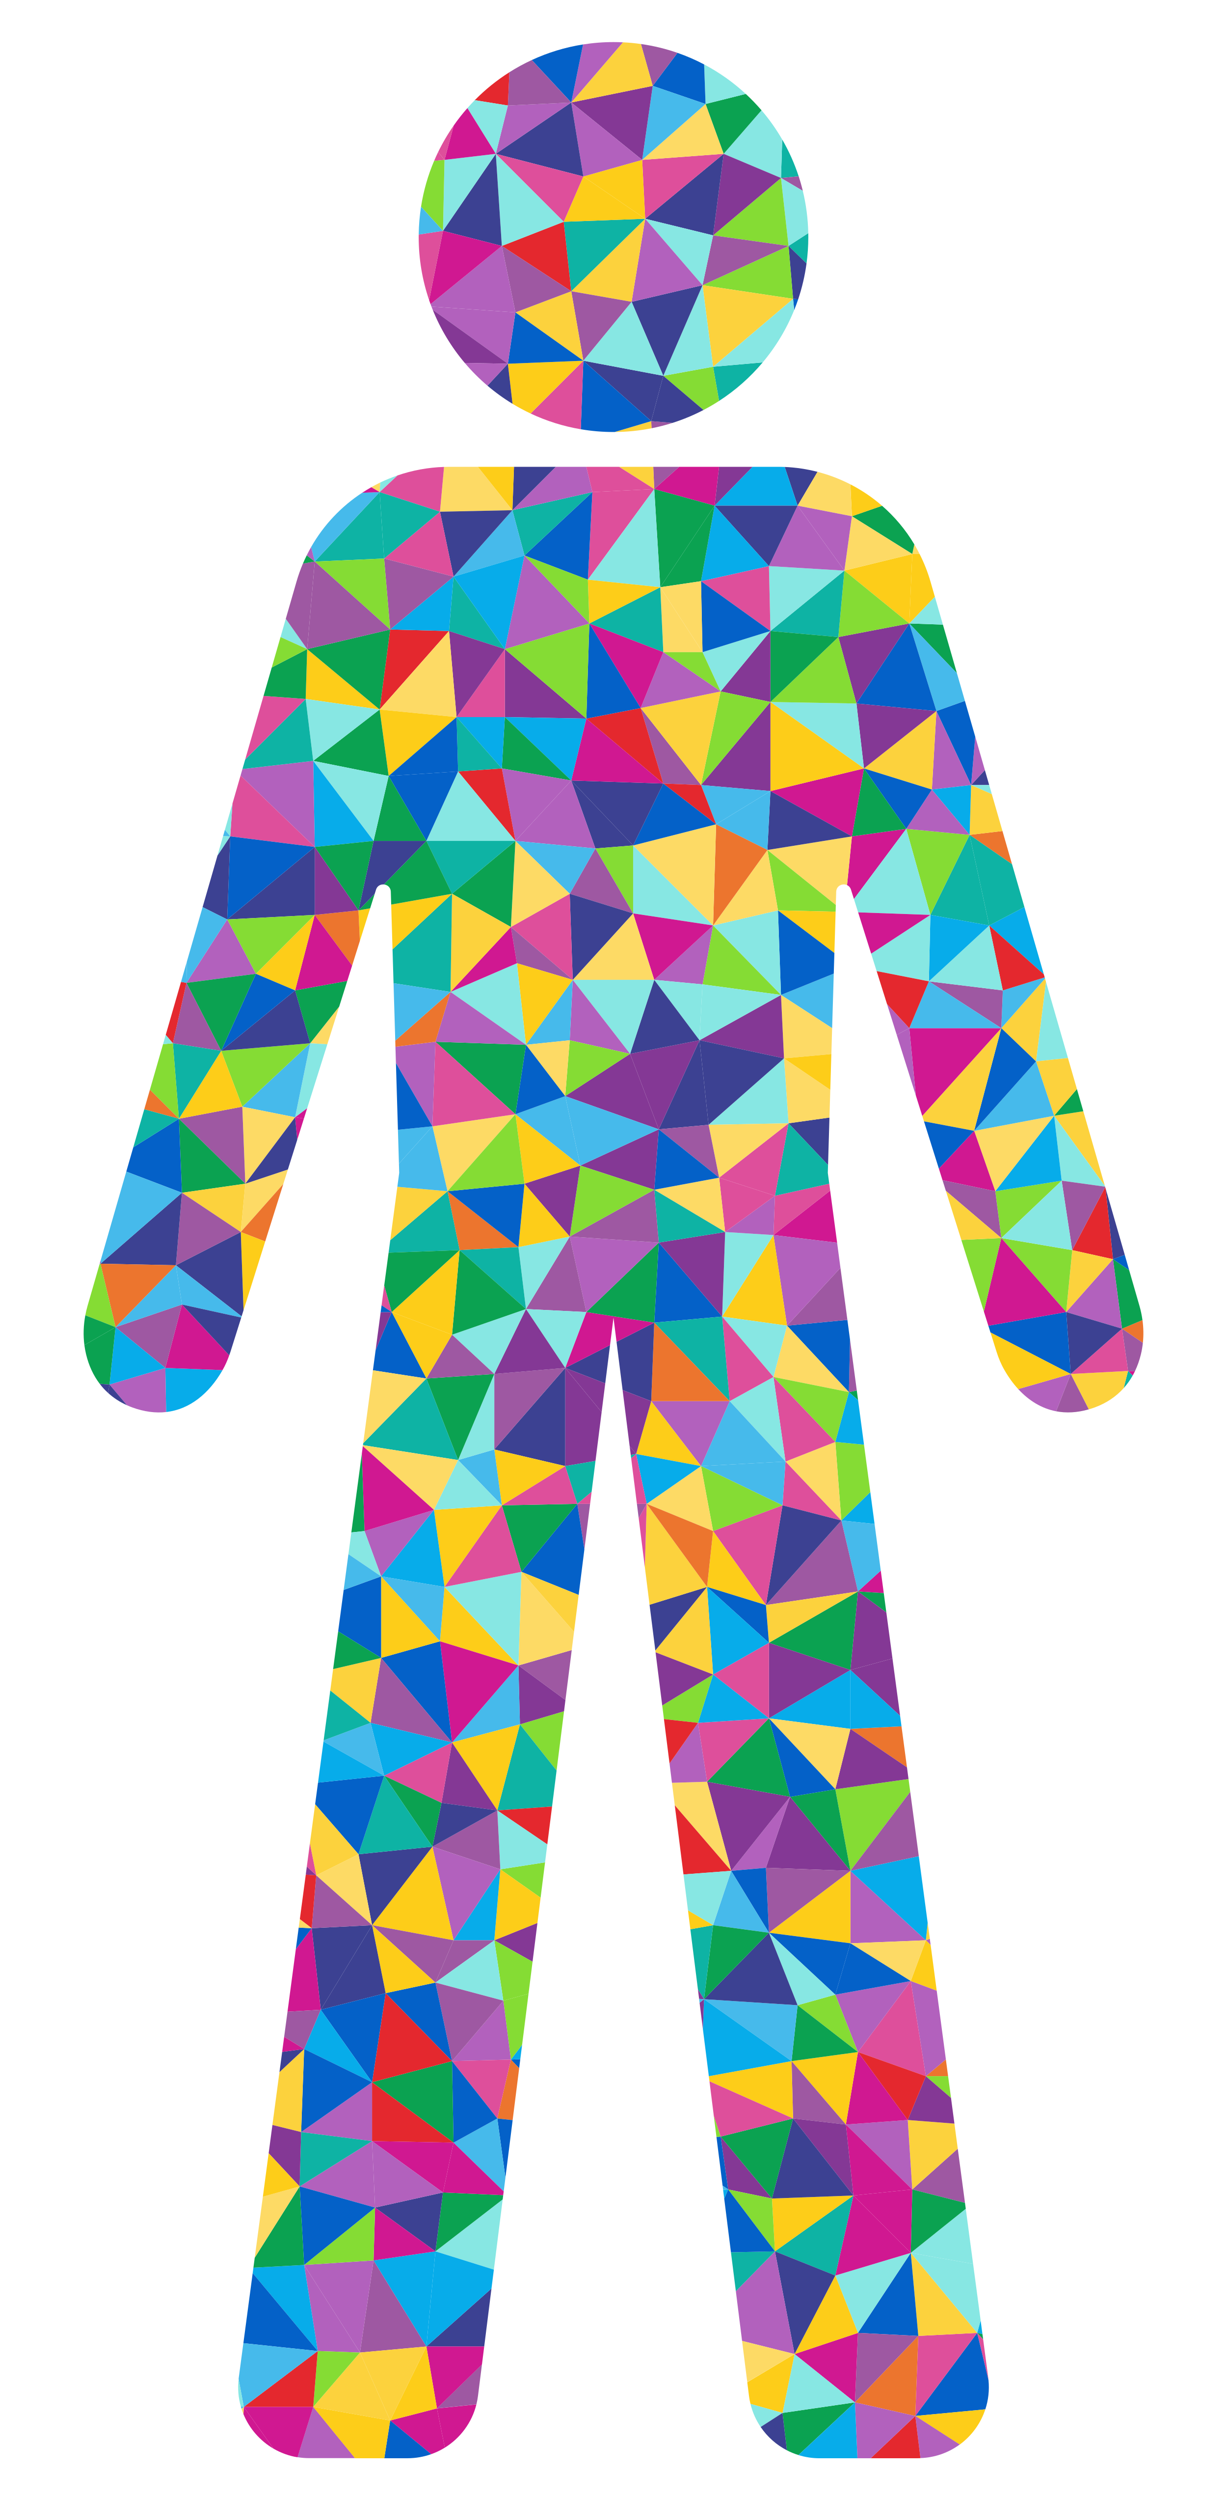 <?xml version="1.0" encoding="UTF-8"?>
<!DOCTYPE svg  PUBLIC '-//W3C//DTD SVG 1.1//EN'  'http://www.w3.org/Graphics/SVG/1.1/DTD/svg11.dtd'>
<svg enable-background="new 0 0 813.144 1655.736" version="1.1" viewBox="0 0 813.14 1655.7" xml:space="preserve" xmlns="http://www.w3.org/2000/svg">

	<path d="m750.64 910.93c0.519-0.921 1.008-1.867 1.474-2.835l-4.536-0.227 3.062 3.062z" fill="#D01891"/>
	<path d="m744.67 919.25c2.262-2.514 4.256-5.29 5.963-8.323l-3.062-3.062-2.902 11.384z" fill="#0EB3A4"/>
	<path d="m757.39 889.29c0.532-5.027 0.423-10.106-0.268-15.122l-13.545 5.703 13.814 9.418z" fill="#EC752E"/>
	<path d="m747.57 907.87 4.536 0.227c1.673-3.474 3.016-7.233 3.988-11.281 0.6-2.486 1.022-5 1.29-7.527l-13.814-9.418 4 28z" fill="#9E58A2"/>
	<polygon points="748.33 841.2 745.38 830.96 737.57 833.87" fill="#0461C8"/>
	<path d="m743.57 879.87 13.545-5.703c-0.444-3.226-1.123-6.426-2.031-9.568l-6.755-23.393-10.759-7.336 6 46z" fill="#0BA251"/>
	<polygon points="745.38 830.96 732.7 787.05 737.57 833.87" fill="#3C4192"/>
	<polygon points="743.57 879.87 737.57 833.87 706.57 868.87" fill="#B261BD"/>
	<path d="m709.57 909.87 11.96 23.441c1.359-0.393 2.73-0.833 4.118-1.346 7.598-2.808 13.976-7.104 19.02-12.71l2.902-11.384-38 2z" fill="#FCD23D"/>
	<polygon points="732.21 785.36 717.92 735.89 698.57 738.87" fill="#FCD23D"/>
	<polygon points="737.57 833.87 732.7 787.05 732.43 786.14 710.57 827.87" fill="#E4282E"/>
	<polygon points="703.57 781.87 732.35 785.84 732.21 785.36 698.57 738.87" fill="#87E7E3"/>
	<polygon points="747.57 907.87 743.57 879.87 709.57 909.87" fill="#DE4F9B"/>
	<polygon points="717.92 735.89 713.68 721.18 698.57 738.87" fill="#0BA251"/>
	<polygon points="709.57 909.87 743.57 879.87 706.57 868.87" fill="#3C4192"/>
	<polygon points="737.57 833.87 710.57 827.87 706.57 868.87" fill="#FCD23D"/>
	<polygon points="707.74 700.62 693.16 650.14 686.57 702.87" fill="#87E7E3"/>
	<path d="m699.88 934.58c6.691 1.289 13.936 0.958 21.652-1.275l-11.96-23.441-9.693 24.716z" fill="#9E58A2"/>
	<polygon points="710.57 827.87 732.43 786.14 732.35 785.84 703.57 781.87" fill="#9E58A2"/>
	<polygon points="698.57 738.87 713.68 721.18 707.74 700.62 686.57 702.87" fill="#FCD23D"/>
	<polygon points="686.57 702.87 693.16 650.14 692.55 648.03 663.57 680.87" fill="#FCD23D"/>
	<polygon points="691.75 645.23 678.88 600.66 655.57 612.87" fill="#07ACEA"/>
	<polygon points="651.07 1545.7 649.87 1536.6 647.57 1544.9" fill="#07ACEA"/>
	<polygon points="663.57 819.87 703.57 781.87 659.57 788.87" fill="#85DC34"/>
	<path d="m674.78 919.88c7.058 7.677 15.509 12.851 25.102 14.699l9.693-24.716-34.795 10.017z" fill="#B261BD"/>
	<polygon points="706.57 868.87 654.98 877.92 656.39 882.39 709.57 909.87" fill="#0461C8"/>
	<polygon points="706.57 868.87 710.57 827.87 663.57 819.87" fill="#85DC34"/>
	<polygon points="710.57 827.87 703.57 781.87 663.57 819.87" fill="#87E7E3"/>
	<polygon points="703.57 781.87 698.57 738.87 659.57 788.87" fill="#07ACEA"/>
	<polygon points="663.57 819.87 652.02 868.54 654.98 877.92 706.57 868.87" fill="#D01891"/>
	<path d="m656.39 882.39 4.01 12.721c1.328 4.233 3.043 8.369 5.27 12.214 2.7 4.695 5.748 8.905 9.107 12.558l34.795-10.017-53.182-27.477z" fill="#FDCD19"/>
	<polygon points="663.57 680.87 692.55 648.03 692.33 647.25 664.57 655.87" fill="#46BAEB"/>
	<polygon points="670.68 572.29 664.34 550.33 642.57 552.87" fill="#EC752E"/>
	<polygon points="659.57 788.87 698.57 738.87 645.57 748.87" fill="#FDDA65"/>
	<polygon points="655.55 519.87 652.68 509.95 643.57 519.87" fill="#3C4192"/>
	<polygon points="657.29 525.91 655.55 519.87 643.57 519.87" fill="#87E7E3"/>
	<polygon points="642.57 552.87 664.34 550.33 657.29 525.91 643.57 519.87" fill="#FCD23D"/>
	<polygon points="651.55 1549.2 651.07 1545.7 647.57 1544.9" fill="#0BA251"/>
	<polygon points="655.57 612.87 678.88 600.66 670.68 572.29 642.57 552.87" fill="#0EB3A4"/>
	<polygon points="698.57 738.87 686.57 702.87 645.57 748.87" fill="#46BAEB"/>
	<path d="m655.09 1576.2c-0.053-0.539-0.098-1.077-0.17-1.618l-3.378-25.346-3.972-4.37 7.52 31.334z" fill="#DE4F9B"/>
	<polygon points="664.57 655.87 692.33 647.25 691.75 645.23 655.57 612.87" fill="#E4282E"/>
	<polygon points="652.68 509.95 646.29 487.81 643.57 519.87" fill="#B261BD"/>
	<polygon points="686.57 702.87 663.57 680.87 645.57 748.87" fill="#0461C8"/>
	<polygon points="643.57 519.87 646.29 487.81 639.45 464.13 620.57 470.87" fill="#0461C8"/>
	<polygon points="655.57 612.87 642.57 552.87 616.57 605.87" fill="#0EB3A4"/>
	<path d="m606.57 1599.9 46.414-4.379c1.984-6.023 2.771-12.551 2.106-19.287l-7.52-31.334-41 55z" fill="#0461C8"/>
	<polygon points="645.57 748.87 622.18 773.87 624.6 781.55 659.57 788.87" fill="#D01891"/>
	<polygon points="634.17 445.84 624.87 413.64 602.57 412.87" fill="#0BA251"/>
	<polygon points="624.87 413.64 619.53 395.14 602.57 412.87" fill="#87E7E3"/>
	<polygon points="616.74 1288 616.19 1283.9 613.57 1284.9" fill="#B261BD"/>
	<polygon points="603.57 1311.9 620.77 1318.3 616.74 1288 613.57 1284.9" fill="#FDCD19"/>
	<polygon points="628.31 1374.9 626.83 1363.8 613.57 1374.9" fill="#EC752E"/>
	<polygon points="637.07 821.11 652.02 868.54 663.57 819.87" fill="#85DC34"/>
	<polygon points="659.57 788.87 624.6 781.55 626.82 788.59 663.57 819.87" fill="#9E58A2"/>
	<polygon points="626.82 788.59 637.07 821.11 663.57 819.87" fill="#FCD23D"/>
	<polygon points="663.57 680.87 611.18 738.98 612.32 742.58 645.57 748.87" fill="#FCD23D"/>
	<polygon points="602.57 680.87 606.98 725.63 611.18 738.98 663.57 680.87" fill="#D01891"/>
	<polygon points="663.57 680.87 664.57 655.87 615.57 649.87" fill="#9E58A2"/>
	<polygon points="664.57 655.87 655.57 612.87 615.57 649.87" fill="#87E7E3"/>
	<polygon points="608.57 1546.9 606.57 1599.9 647.57 1544.9" fill="#DE4F9B"/>
	<polygon points="602.57 680.87 663.57 680.87 615.57 649.87" fill="#46BAEB"/>
	<polygon points="647.57 1544.9 649.87 1536.6 644.88 1499.2 603.57 1491.9" fill="#87E7E3"/>
	<polygon points="644.88 1499.2 640.02 1462.7 603.57 1491.9" fill="#87E7E3"/>
	<polygon points="613.57 1374.9 626.83 1363.8 620.77 1318.3 603.57 1311.9" fill="#B261BD"/>
	<polygon points="647.57 1544.9 603.57 1491.9 608.57 1546.9" fill="#FCD23D"/>
	<polygon points="639.5 1458.8 634.71 1422.9 604.57 1449.9" fill="#9E58A2"/>
	<path d="m606.57 1599.9 29.421 18.96c7.9-5.778 13.896-13.938 16.992-23.339l-46.414 4.379z" fill="#FDCD19"/>
	<polygon points="615.57 649.87 655.57 612.87 616.57 605.87" fill="#07ACEA"/>
	<path d="m602.57 412.87 16.957-17.728-2.869-9.936c-1.852-6.417-4.295-12.538-7.227-18.336h-4.861l-2 46z" fill="#FDCD19"/>
	<polygon points="620.57 470.87 639.45 464.13 634.17 445.84 602.57 412.87" fill="#46BAEB"/>
	<polygon points="604.57 1449.9 634.71 1422.9 632.5 1406.3 601.57 1403.9" fill="#FCD23D"/>
	<polygon points="630.24 1389.3 628.31 1374.9 613.57 1374.9" fill="#85DC34"/>
	<polygon points="643.57 519.87 620.57 470.87 617.57 522.87" fill="#B261BD"/>
	<path d="m609.43 366.87c-1.097-2.169-2.261-4.294-3.497-6.368l-1.365 6.368h4.861z" fill="#FDDA65"/>
	<polygon points="616.19 1283.9 614.77 1273.3 613.57 1284.9" fill="#FCD23D"/>
	<path d="m609.98 1627.8c9.768-0.349 18.702-3.645 26.012-8.992l-29.421-18.96 3.409 27.953z" fill="#B261BD"/>
	<polygon points="601.57 1403.9 632.5 1406.3 630.24 1389.3 613.57 1374.9" fill="#843895"/>
	<polygon points="642.57 552.87 643.57 519.87 617.57 522.87" fill="#07ACEA"/>
	<polygon points="616.57 605.87 642.57 552.87 600.57 548.87" fill="#85DC34"/>
	<polygon points="612.32 742.58 622.18 773.87 645.57 748.87" fill="#0461C8"/>
	<polygon points="603.57 1491.9 640.02 1462.7 639.5 1458.8 604.57 1449.9" fill="#0BA251"/>
	<polygon points="600.57 548.87 642.57 552.87 617.57 522.87" fill="#B261BD"/>
	<path d="m564.57 553.87-3.227 32.271c1.154 0.531 2.133 1.516 2.612 3.031l1.953 6.196 34.662-46.498-36 5z" fill="#D01891"/>
	<polygon points="608.57 1546.9 603.57 1491.9 568.57 1544.9" fill="#0461C8"/>
	<polygon points="566.57 1590.9 606.57 1599.9 608.57 1546.9" fill="#EC752E"/>
	<polygon points="594.27 685.32 606.98 725.63 602.57 680.87" fill="#B261BD"/>
	<polygon points="563.57 1238.9 603.22 1186.6 602.08 1178.1 553.57 1184.9" fill="#85DC34"/>
	<polygon points="613.57 1374.9 603.57 1311.9 568.57 1358.9" fill="#DE4F9B"/>
	<polygon points="613.57 1284.9 563.57 1238.9 563.57 1286.9" fill="#B261BD"/>
	<polygon points="579.58 1009.2 576.76 988.08 557.57 1006.9" fill="#07ACEA"/>
	<polygon points="585.68 1055 583.69 1040.1 568.57 1053.9" fill="#D01891"/>
	<polygon points="600.57 548.87 565.91 595.37 568.69 604.19 616.57 605.87" fill="#87E7E3"/>
	<polygon points="616.57 605.87 577.31 631.54 580.95 643.08 615.57 649.87" fill="#87E7E3"/>
	<polygon points="596.52 1136.3 591.45 1098.3 563.57 1105.9" fill="#843895"/>
	<polygon points="587.38 1067.8 585.68 1055 568.57 1053.9" fill="#0BA251"/>
	<polygon points="613.57 1284.9 614.77 1273.3 608.89 1229.2 563.57 1238.9" fill="#07ACEA"/>
	<polygon points="608.89 1229.2 603.22 1186.6 563.57 1238.9" fill="#9E58A2"/>
	<polygon points="620.57 470.87 602.57 412.87 567.57 465.87" fill="#0461C8"/>
	<polygon points="617.57 522.87 620.57 470.87 572.57 508.87" fill="#FCD23D"/>
	<polygon points="572.57 508.87 620.57 470.87 567.57 465.87" fill="#843895"/>
	<path d="m604.57 366.87 1.365-6.368c-5.772-9.684-13.015-18.291-21.39-25.562l-19.975 6.93 40 25z" fill="#0BA251"/>
	<polygon points="563.57 1105.9 591.45 1098.3 587.38 1067.8 568.57 1053.9" fill="#843895"/>
	<path d="m577.02 1627.9h31.247c0.577 0 1.146-0.027 1.717-0.047l-3.409-27.953-29.556 28z" fill="#E4282E"/>
	<polygon points="568.69 604.19 577.31 631.54 616.57 605.87" fill="#D01891"/>
	<polygon points="568.65 927.24 567.8 920.82 562.57 921.87" fill="#0BA251"/>
	<polygon points="568.57 1544.9 566.57 1590.9 608.57 1546.9" fill="#9E58A2"/>
	<polygon points="572.57 508.87 600.57 548.87 617.57 522.87" fill="#0461C8"/>
	<path d="m584.55 334.94c-6.389-5.547-13.434-10.312-20.98-14.186l1.006 21.116 19.975-6.93z" fill="#FDCD19"/>
	<polygon points="568.57 1544.9 603.57 1491.9 553.57 1506.9" fill="#87E7E3"/>
	<polygon points="568.57 1053.9 583.69 1040.1 579.58 1009.2 557.57 1006.9" fill="#46BAEB"/>
	<polygon points="615.57 649.87 580.95 643.08 587.86 664.99 602.57 680.87" fill="#E4282E"/>
	<polygon points="567.57 465.87 602.57 412.87 555.57 421.87" fill="#843895"/>
	<polygon points="602.57 412.87 604.57 366.87 559.57 377.87" fill="#FDCD19"/>
	<polygon points="603.57 1491.9 604.57 1449.9 565.57 1453.9" fill="#D01891"/>
	<polygon points="601.57 1403.9 613.57 1374.9 568.57 1358.9" fill="#E4282E"/>
	<polygon points="603.57 1311.9 613.57 1284.9 563.57 1286.9" fill="#FDDA65"/>
	<polygon points="604.57 1449.9 601.57 1403.9 560.57 1406.9" fill="#B261BD"/>
	<polygon points="565.57 1453.9 604.57 1449.9 560.57 1406.9" fill="#D01891"/>
	<polygon points="601.06 1170.4 597.43 1143.2 563.57 1144.9" fill="#EC752E"/>
	<polygon points="568.57 1358.9 603.57 1311.9 553.57 1320.9" fill="#B261BD"/>
	<polygon points="557.57 1006.9 576.76 988.08 572.58 956.7 553.57 954.87" fill="#85DC34"/>
	<polygon points="567.8 920.82 563.3 887.06 562.57 921.87" fill="#9E58A2"/>
	<polygon points="553.57 1184.9 602.08 1178.1 601.06 1170.4 563.57 1144.9" fill="#843895"/>
	<polygon points="563.57 1144.9 597.43 1143.2 596.52 1136.3 563.57 1105.9" fill="#07ACEA"/>
	<polygon points="553.57 954.87 572.58 956.7 568.65 927.24 562.57 921.87" fill="#07ACEA"/>
	<polygon points="566.57 1590.9 568.22 1627.9 577.02 1627.9 606.57 1599.9" fill="#B261BD"/>
	<polygon points="560.57 1406.9 601.57 1403.9 568.57 1358.9" fill="#D01891"/>
	<polygon points="564.57 553.87 600.57 548.87 572.57 508.87" fill="#0BA251"/>
	<polygon points="587.86 664.99 594.27 685.32 602.57 680.87" fill="#B261BD"/>
	<polygon points="555.57 421.87 602.57 412.87 559.57 377.87" fill="#85DC34"/>
	<polygon points="553.57 1506.9 603.57 1491.9 565.57 1453.9" fill="#D01891"/>
	<polygon points="604.57 366.87 564.57 341.87 559.57 377.87" fill="#FDDA65"/>
	<polygon points="553.57 1320.9 603.57 1311.9 563.57 1286.9" fill="#0461C8"/>
	<path d="m541.78 312.46c-7.025-1.808-14.303-2.913-21.747-3.229l8.544 25.633 13.203-22.405z" fill="#3C4192"/>
	<path d="m534.49 174.48c0.777-5.726 1.186-11.569 1.186-17.508 0-0.858-0.016-1.713-0.033-2.567l-13.074 8.46 11.921 11.615z" fill="#0EB3A4"/>
	<polygon points="563.57 1238.9 553.57 1184.9 523.57 1189.9" fill="#0BA251"/>
	<polygon points="562.57 921.87 563.3 887.06 561.57 874.06 521.57 877.87" fill="#0461C8"/>
	<path d="m564.57 341.87-1.006-21.116c-6.887-3.535-14.187-6.331-21.792-8.288l-13.203 22.405 36 7z" fill="#FDDA65"/>
	<polygon points="565.57 1453.9 513.57 1490.9 553.57 1506.9" fill="#0EB3A4"/>
	<path d="m518.57 1597.9 2.912 24.75c2.438 1.26 4.996 2.311 7.652 3.134l37.436-34.884-48 7z" fill="#0BA251"/>
	<path d="m529.14 1625.8c4.42 1.37 9.104 2.116 13.948 2.116h25.133l-1.645-37-37.437 34.884z" fill="#07ACEA"/>
	<polygon points="526.57 1558.9 566.57 1590.9 568.57 1544.9" fill="#D01891"/>
	<polygon points="568.57 1358.9 524.57 1364.9 560.57 1406.9" fill="#FDCD19"/>
	<polygon points="563.57 1105.9 568.57 1053.9 509.57 1087.9" fill="#0BA251"/>
	<polygon points="554.76 822.96 550.16 788.45 512.57 817.87" fill="#D01891"/>
	<polygon points="561.57 874.06 556.97 839.58 521.57 877.87" fill="#9E58A2"/>
	<polygon points="521.57 877.87 556.97 839.58 554.76 822.96 512.57 817.87" fill="#B261BD"/>
	<polygon points="548.75 771.49 549.69 740.07 522.57 743.87" fill="#3C4192"/>
	<polygon points="522.57 743.87 549.69 740.07 550.24 721.7 519.57 700.87" fill="#FDDA65"/>
	<polygon points="510.57 523.87 564.57 553.87 572.57 508.87" fill="#D01891"/>
	<polygon points="572.57 508.87 567.57 465.87 510.57 464.87" fill="#87E7E3"/>
	<polygon points="510.57 523.87 572.57 508.87 510.57 464.87" fill="#FDCD19"/>
	<polygon points="551.46 680.86 552.54 644.73 517.57 658.87" fill="#46BAEB"/>
	<polygon points="519.57 700.87 550.95 698.02 551.46 680.86 517.57 658.87" fill="#FDDA65"/>
	<polygon points="550.24 721.7 550.95 698.02 519.57 700.87" fill="#FDCD19"/>
	<polygon points="557.57 1006.9 553.57 954.87 520.57 967.87" fill="#FDDA65"/>
	<polygon points="524.57 1364.9 525.57 1402.9 560.57 1406.9" fill="#9E58A2"/>
	<path d="m525.57 197.87 3.399 0.283c2.555-7.598 4.416-15.513 5.522-23.668l-11.921-11.615 3 35z" fill="#3C4192"/>
	<polygon points="563.57 1286.9 563.57 1238.9 509.57 1279.9" fill="#FDCD19"/>
	<path d="m508.57 562.87 45.329 36.441 0.263-8.769c0.119-4.065 4.237-5.756 7.182-4.4l3.227-32.271-56 9z" fill="#FDDA65"/>
	<polygon points="560.57 1406.9 525.57 1402.9 565.57 1453.9" fill="#843895"/>
	<polygon points="568.57 1053.9 557.57 1006.9 507.57 1062.9" fill="#9E58A2"/>
	<polygon points="509.57 1087.9 568.57 1053.9 507.57 1062.9" fill="#FCD23D"/>
	<polygon points="515.57 602.87 553.77 603.74 553.9 599.31 508.57 562.87" fill="#85DC34"/>
	<path d="m529.28 116.75c-2.798-8.543-6.458-16.694-10.887-24.347l-0.821 25.462 11.708-1.115z" fill="#0EB3A4"/>
	<polygon points="562.57 921.87 521.57 877.87 512.57 911.87" fill="#FDDA65"/>
	<polygon points="511.57 1455.9 513.57 1490.9 565.57 1453.9" fill="#FDCD19"/>
	<polygon points="565.57 1453.9 525.57 1402.9 511.57 1455.9" fill="#3C4192"/>
	<polygon points="567.57 465.87 555.57 421.87 510.57 464.87" fill="#85DC34"/>
	<polygon points="553.57 1506.9 526.57 1558.9 568.57 1544.9" fill="#FDCD19"/>
	<polygon points="528.57 1327.9 568.57 1358.9 553.57 1320.9" fill="#85DC34"/>
	<polygon points="528.57 1327.9 524.57 1364.9 568.57 1358.9" fill="#0BA251"/>
	<polygon points="518.57 996.87 557.57 1006.9 520.57 967.87" fill="#DE4F9B"/>
	<polygon points="512.57 817.87 550.16 788.45 549.55 783.87 513.57 791.87" fill="#DE4F9B"/>
	<polygon points="563.57 1144.9 563.57 1105.9 509.57 1137.9" fill="#07ACEA"/>
	<polygon points="507.57 1236.9 563.57 1238.9 523.57 1189.9" fill="#843895"/>
	<polygon points="509.57 1279.9 563.57 1238.9 507.57 1236.9" fill="#9E58A2"/>
	<polygon points="564.57 341.87 528.57 334.87 559.57 377.87" fill="#B261BD"/>
	<polygon points="507.57 1062.9 557.57 1006.9 518.57 996.87" fill="#3C4192"/>
	<polygon points="552.95 631.09 553.77 603.74 515.57 602.87" fill="#FDCD19"/>
	<polygon points="518.57 1597.9 566.57 1590.9 526.57 1558.9" fill="#87E7E3"/>
	<polygon points="555.57 421.87 559.57 377.87 510.57 417.87" fill="#0EB3A4"/>
	<path d="m526.32 205.31c0.951-2.354 1.84-4.74 2.654-7.161l-3.399-0.283 0.744 7.444z" fill="#0461C8"/>
	<polygon points="553.57 1184.9 563.57 1144.9 509.57 1137.9" fill="#FDDA65"/>
	<polygon points="523.57 1189.9 553.57 1184.9 509.57 1137.9" fill="#0461C8"/>
	<polygon points="517.57 658.87 552.54 644.73 552.95 631.09 515.57 602.87" fill="#0461C8"/>
	<polygon points="508.57 562.87 564.57 553.87 510.57 523.87" fill="#3C4192"/>
	<polygon points="559.57 377.87 509.57 374.87 510.57 417.87" fill="#87E7E3"/>
	<polygon points="563.57 1286.9 509.57 1279.9 553.57 1320.9" fill="#0461C8"/>
	<polygon points="509.57 1279.9 528.57 1327.9 553.57 1320.9" fill="#87E7E3"/>
	<polygon points="559.57 377.87 528.57 334.87 509.57 374.87" fill="#B261BD"/>
	<polygon points="553.57 954.87 562.57 921.87 512.57 911.87" fill="#85DC34"/>
	<polygon points="509.57 1137.9 563.57 1105.9 509.57 1087.9" fill="#843895"/>
	<path d="m532.03 126.39c-0.793-3.263-1.709-6.478-2.744-9.639l-11.708 1.115 14.453 8.523z" fill="#9E58A2"/>
	<polygon points="510.57 464.87 555.57 421.87 510.57 417.87" fill="#0BA251"/>
	<polygon points="513.57 791.87 549.55 783.87 548.59 776.69 548.75 771.49 522.57 743.87" fill="#0EB3A4"/>
	<polygon points="513.57 1490.9 526.57 1558.9 553.57 1506.9" fill="#3C4192"/>
	<polygon points="520.57 967.87 553.57 954.87 512.57 911.87" fill="#DE4F9B"/>
	<path d="m522.57 162.87 13.074-8.46c-0.188-9.635-1.433-19.01-3.622-28.017l-14.453-8.523 5 45z" fill="#87E7E3"/>
	<polygon points="477.57 1414.9 482.57 1449.9 511.57 1455.9" fill="#843895"/>
	<polygon points="517.57 658.87 515.57 602.87 472.57 612.87" fill="#87E7E3"/>
	<polygon points="472.57 1013.9 507.57 1062.9 518.57 996.87" fill="#DE4F9B"/>
	<path d="m517.57 117.87 0.821-25.462c-3.986-6.889-8.593-13.373-13.74-19.381l-25.081 28.843 38 16z" fill="#87E7E3"/>
	<polygon points="512.57 911.87 483.57 927.87 520.57 967.87" fill="#87E7E3"/>
	<polygon points="521.57 877.87 512.57 817.87 478.57 871.87" fill="#FDCD19"/>
	<polygon points="513.57 791.87 522.57 743.87 476.57 779.87" fill="#DE4F9B"/>
	<polygon points="522.57 162.87 517.57 117.87 472.57 155.87" fill="#85DC34"/>
	<polygon points="509.57 1137.9 468.57 1179.9 523.57 1189.9" fill="#0BA251"/>
	<polygon points="524.57 1364.9 469.74 1374.9 470.17 1378.3 525.57 1402.9" fill="#FDCD19"/>
	<polygon points="525.57 1402.9 477.57 1414.9 511.57 1455.9" fill="#0BA251"/>
	<polygon points="513.57 1490.9 487.65 1517.3 491.78 1550.2 526.57 1558.9" fill="#B261BD"/>
	<path d="m526.57 1558.9-31.351 18.677 1.148 9.129c0.223 1.771 0.553 3.504 0.963 5.204l21.239 5.991 8-39z" fill="#FDCD19"/>
	<polygon points="466.57 1323.9 524.57 1364.9 528.57 1327.9" fill="#46BAEB"/>
	<polygon points="509.57 1279.9 466.57 1323.9 528.57 1327.9" fill="#3C4192"/>
	<path d="m528.57 334.87-8.544-25.633c-1.494-0.063-2.993-0.098-4.499-0.098h-16.838l-25.118 25.731h55z" fill="#07ACEA"/>
	<polygon points="528.57 334.87 473.57 334.87 509.57 374.87" fill="#3C4192"/>
	<path d="m476.53 265.5c10.873-7.024 20.619-15.639 28.917-25.513l-32.877 2.884 3.96 22.629z" fill="#0EB3A4"/>
	<path d="m472.57 242.87 32.877-2.884c8.663-10.308 15.743-21.989 20.867-34.672l-0.744-7.444-53 45z" fill="#87E7E3"/>
	<polygon points="522.57 743.87 519.57 700.87 469.57 744.87" fill="#87E7E3"/>
	<polygon points="525.57 1402.9 470.17 1378.3 473.06 1401.3 477.57 1414.9" fill="#DE4F9B"/>
	<polygon points="525.57 197.87 522.57 162.87 465.57 188.87" fill="#85DC34"/>
	<polygon points="472.57 242.87 525.57 197.87 465.57 188.87" fill="#FCD23D"/>
	<path d="m479.57 101.87 25.081-28.843c-3.261-3.807-6.741-7.419-10.419-10.822l-26.662 6.665 12 33z" fill="#0BA251"/>
	<polygon points="478.57 871.87 512.57 817.87 480.57 815.87" fill="#87E7E3"/>
	<polygon points="523.57 1189.9 484.57 1238.9 507.57 1236.9" fill="#B261BD"/>
	<polygon points="468.57 1179.9 484.57 1238.9 523.57 1189.9" fill="#843895"/>
	<polygon points="466.57 1323.9 465.81 1343.7 469.74 1374.9 524.57 1364.9" fill="#07ACEA"/>
	<polygon points="491.78 1550.2 495.22 1577.5 526.57 1558.9" fill="#FDDA65"/>
	<polygon points="509.57 1087.9 472.57 1108.9 509.57 1137.9" fill="#DE4F9B"/>
	<polygon points="464.57 519.87 510.57 523.87 510.57 464.87" fill="#843895"/>
	<polygon points="484.4 1491.5 487.65 1517.3 513.57 1490.9" fill="#0EB3A4"/>
	<polygon points="465.57 651.87 517.57 658.87 472.57 612.87" fill="#85DC34"/>
	<polygon points="519.57 700.87 517.57 658.87 463.57 688.87" fill="#843895"/>
	<polygon points="476.57 779.87 522.57 743.87 469.57 744.87" fill="#FDDA65"/>
	<polygon points="465.57 188.87 522.57 162.87 472.57 155.87" fill="#9E58A2"/>
	<polygon points="472.57 1013.9 468.57 1050.9 507.57 1062.9" fill="#FDCD19"/>
	<polygon points="510.57 464.87 510.57 417.87 477.57 457.87" fill="#843895"/>
	<path d="m497.33 1591.9c1.344 5.571 3.662 10.729 6.758 15.3l14.481-9.309-21.239-5.991z" fill="#87E7E3"/>
	<path d="m504.09 1607.2c4.414 6.514 10.403 11.829 17.392 15.441l-2.912-24.75-14.481 9.309z" fill="#3C4192"/>
	<polygon points="512.57 911.87 521.57 877.87 478.57 871.87" fill="#87E7E3"/>
	<polygon points="464.57 519.87 510.57 464.87 477.57 457.87" fill="#85DC34"/>
	<path d="m467.57 68.868 26.662-6.665c-8.269-7.653-17.541-14.235-27.598-19.53l0.935 26.196z" fill="#87E7E3"/>
	<polygon points="520.57 967.87 464.57 970.87 518.57 996.87" fill="#46BAEB"/>
	<polygon points="507.57 1236.9 484.57 1238.9 509.57 1279.9" fill="#0461C8"/>
	<polygon points="469.57 744.87 519.57 700.87 463.57 688.87" fill="#3C4192"/>
	<polygon points="483.57 927.87 464.57 970.87 520.57 967.87" fill="#46BAEB"/>
	<polygon points="474.57 545.87 508.57 562.87 510.57 523.87" fill="#46BAEB"/>
	<polygon points="509.57 374.87 464.57 384.87 510.57 417.87" fill="#DE4F9B"/>
	<polygon points="498.69 309.14 476.54 309.14 473.57 334.87" fill="#843895"/>
	<polygon points="515.57 602.87 508.57 562.87 472.57 612.87" fill="#FDDA65"/>
	<polygon points="463.57 688.87 517.57 658.87 465.57 651.87" fill="#87E7E3"/>
	<polygon points="517.57 117.87 479.57 101.87 472.57 155.87" fill="#843895"/>
	<polygon points="464.57 970.87 472.57 1013.9 518.57 996.87" fill="#85DC34"/>
	<polygon points="482.57 1449.9 513.57 1490.9 511.57 1455.9" fill="#85DC34"/>
	<polygon points="484.57 1238.9 472.57 1274.9 509.57 1279.9" fill="#46BAEB"/>
	<polygon points="472.57 1274.9 466.57 1323.9 509.57 1279.9" fill="#0BA251"/>
	<polygon points="510.57 417.87 465.57 431.87 477.57 457.87" fill="#87E7E3"/>
	<polygon points="512.57 817.87 513.57 791.87 480.57 815.87" fill="#B261BD"/>
	<polygon points="462.57 1140.9 468.57 1179.9 509.57 1137.9" fill="#DE4F9B"/>
	<polygon points="482.57 1449.9 479.94 1456 484.4 1491.5 513.57 1490.9" fill="#0461C8"/>
	<polygon points="478.57 871.87 483.57 927.87 512.57 911.87" fill="#DE4F9B"/>
	<polygon points="480.57 815.87 513.57 791.87 476.57 779.87" fill="#DE4F9B"/>
	<polygon points="472.57 612.87 508.57 562.87 474.57 545.87" fill="#EC752E"/>
	<polygon points="509.57 374.87 473.57 334.87 464.57 384.87" fill="#07ACEA"/>
	<polygon points="510.57 417.87 464.57 384.87 465.57 431.87" fill="#0461C8"/>
	<polygon points="472.57 1108.9 462.57 1140.9 509.57 1137.9" fill="#07ACEA"/>
	<polygon points="507.57 1062.9 468.57 1050.9 509.57 1087.9" fill="#0461C8"/>
	<polygon points="468.57 1050.9 472.57 1108.9 509.57 1087.9" fill="#07ACEA"/>
	<polygon points="474.57 545.87 510.57 523.87 464.57 519.87" fill="#46BAEB"/>
	<polygon points="439.57 518.87 464.57 519.87 424.57 468.87" fill="#9E58A2"/>
	<path d="m467.57 68.868-0.935-26.196c-5.654-2.977-11.554-5.547-17.664-7.671l-16.4 21.867 35 12z" fill="#0461C8"/>
	<polygon points="472.57 1274.9 457.5 1277.6 462.51 1317.4 466.57 1323.9" fill="#0EB3A4"/>
	<polygon points="468.57 1050.9 434.29 1093 434.44 1094.2 472.57 1108.9" fill="#FCD23D"/>
	<polygon points="419.57 604.87 472.57 612.87 419.57 559.87" fill="#87E7E3"/>
	<polygon points="472.57 612.87 474.57 545.87 419.57 559.87" fill="#FDDA65"/>
	<polygon points="424.57 468.87 464.57 519.87 477.57 457.87" fill="#FCD23D"/>
	<polygon points="436.57 822.87 433.57 875.87 478.57 871.87" fill="#0461C8"/>
	<path d="m439.57 248.87 26.633 22.638c3.542-1.848 6.988-3.852 10.327-6.009l-3.96-22.629-33 6z" fill="#85DC34"/>
	<polygon points="473.57 334.87 476.54 309.14 450.1 309.14 433.57 323.87" fill="#D01891"/>
	<path d="m431.78 283.61c4.732-0.937 9.37-2.131 13.901-3.57l-14.112-1.176 0.211 4.746z" fill="#9E58A2"/>
	<polygon points="450.1 309.14 432.92 309.14 433.57 323.87" fill="#9E58A2"/>
	<polygon points="472.57 155.87 479.57 101.87 427.57 144.87" fill="#3C4192"/>
	<polygon points="427.57 144.87 479.57 101.87 425.57 105.87" fill="#DE4F9B"/>
	<polygon points="480.57 815.87 476.57 779.87 433.57 787.87" fill="#FDDA65"/>
	<polygon points="436.57 822.87 478.57 871.87 480.57 815.87" fill="#843895"/>
	<polygon points="479.22 1450.3 479.94 1456 482.57 1449.9" fill="#07ACEA"/>
	<polygon points="477.57 1414.9 474.8 1415.1 478.86 1447.4 482.57 1449.9" fill="#0461C8"/>
	<polygon points="478.86 1447.4 479.22 1450.3 482.57 1449.9" fill="#46BAEB"/>
	<polygon points="483.57 927.87 431.57 927.87 464.57 970.87" fill="#B261BD"/>
	<polygon points="478.57 871.87 433.57 875.87 483.57 927.87" fill="#0EB3A4"/>
	<polygon points="433.57 875.87 431.57 927.87 483.57 927.87" fill="#EC752E"/>
	<polygon points="468.57 1179.9 445.3 1180.6 447.18 1195.5 484.57 1238.9" fill="#FDDA65"/>
	<polygon points="447.18 1195.5 452.94 1241.3 484.57 1238.9" fill="#E4282E"/>
	<polygon points="484.57 1238.9 452.94 1241.3 455.93 1265.1 472.57 1274.9" fill="#87E7E3"/>
	<polygon points="439.57 248.87 472.57 242.87 465.57 188.87" fill="#87E7E3"/>
	<polygon points="469.57 744.87 463.57 688.87 436.57 747.87" fill="#3C4192"/>
	<polygon points="455.93 1265.1 457.5 1277.6 472.57 1274.9" fill="#FDCD19"/>
	<path d="m431.57 278.87 14.112 1.176c7.129-2.264 13.988-5.13 20.521-8.538l-26.633-22.638-8 30z" fill="#3C4192"/>
	<polygon points="433.57 787.87 436.57 822.87 480.57 815.87" fill="#0EB3A4"/>
	<polygon points="463.62 1326.3 465.81 1343.7 466.57 1323.9" fill="#843895"/>
	<polygon points="464.57 970.87 428.57 995.87 472.57 1013.9" fill="#FDDA65"/>
	<polygon points="464.57 384.87 473.57 334.87 437.57 388.87" fill="#0BA251"/>
	<polygon points="473.57 334.87 433.57 323.87 437.57 388.87" fill="#0BA251"/>
	<polygon points="476.57 779.87 469.57 744.87 436.57 747.87" fill="#9E58A2"/>
	<polygon points="473.06 1401.3 474.8 1415.1 477.57 1414.9" fill="#85DC34"/>
	<polygon points="479.57 101.87 467.57 68.868 425.57 105.87" fill="#FDDA65"/>
	<polygon points="464.57 384.87 437.57 388.87 465.57 431.87" fill="#FDDA65"/>
	<polygon points="418.57 199.87 439.57 248.87 465.57 188.87" fill="#3C4192"/>
	<polygon points="430.47 1062.7 434.29 1093 468.57 1050.9" fill="#3C4192"/>
	<polygon points="433.57 787.87 476.57 779.87 436.57 747.87" fill="#0461C8"/>
	<polygon points="436.57 747.87 463.57 688.87 417.57 697.87" fill="#843895"/>
	<polygon points="465.57 431.87 437.57 388.87 439.57 431.87" fill="#FDDA65"/>
	<polygon points="465.57 651.87 472.57 612.87 433.57 648.87" fill="#B261BD"/>
	<polygon points="465.57 431.87 439.57 431.87 477.57 457.87" fill="#85DC34"/>
	<polygon points="477.57 457.87 439.57 431.87 424.57 468.87" fill="#B261BD"/>
	<polygon points="462.57 1140.9 443.7 1167.8 445.3 1180.6 468.57 1179.9" fill="#B261BD"/>
	<polygon points="428.57 995.87 427.34 1037.8 430.47 1062.7 468.57 1050.9" fill="#FCD23D"/>
	<polygon points="428.57 995.87 468.57 1050.9 472.57 1013.9" fill="#EC752E"/>
	<polygon points="472.57 155.87 427.57 144.87 465.57 188.87" fill="#87E7E3"/>
	<polygon points="439.57 518.87 474.57 545.87 464.57 519.87" fill="#E4282E"/>
	<polygon points="419.57 559.87 474.57 545.87 439.57 518.87" fill="#0461C8"/>
	<polygon points="472.57 1108.9 438.86 1129.4 439.99 1138.4 462.57 1140.9" fill="#85DC34"/>
	<polygon points="434.44 1094.2 438.86 1129.4 472.57 1108.9" fill="#843895"/>
	<polygon points="433.57 648.87 472.57 612.87 419.57 604.87" fill="#D01891"/>
	<polygon points="431.57 927.87 421.57 962.87 464.57 970.87" fill="#FDCD19"/>
	<polygon points="463.57 688.87 465.57 651.87 433.57 648.87" fill="#87E7E3"/>
	<path d="m448.97 35.001c-7.763-2.698-15.862-4.674-24.219-5.852l7.818 27.72 16.4-21.867z" fill="#9E58A2"/>
	<polygon points="462.51 1317.4 463.3 1323.7 466.57 1323.9" fill="#843895"/>
	<polygon points="425.57 105.87 467.57 68.868 432.57 56.868" fill="#46BAEB"/>
	<polygon points="465.57 188.87 427.57 144.87 418.57 199.87" fill="#B261BD"/>
	<polygon points="463.3 1323.7 463.62 1326.3 466.57 1323.9" fill="#46BAEB"/>
	<polygon points="439.99 1138.4 443.7 1167.8 462.57 1140.9" fill="#E4282E"/>
	<polygon points="417.57 697.87 463.57 688.87 433.57 648.87" fill="#3C4192"/>
	<polygon points="421.57 962.87 428.57 995.87 464.57 970.87" fill="#07ACEA"/>
	<polygon points="423.26 1005.3 427.34 1037.8 428.57 995.87" fill="#DE4F9B"/>
	<polygon points="387.28 1026 391.07 995.87 382.57 995.87" fill="#9E58A2"/>
	<polygon points="422.07 995.87 423.26 1005.3 428.57 995.87" fill="#9E58A2"/>
	<polygon points="432.57 56.868 378.57 67.868 425.57 105.87" fill="#843895"/>
	<polygon points="401.1 916.1 404.28 890.76 374.57 905.87" fill="#3C4192"/>
	<polygon points="433.57 875.87 408.58 888.58 412.6 920.54 431.57 927.87" fill="#3C4192"/>
	<polygon points="388.57 868.87 374.57 905.87 404.28 890.76 406.57 872.59 408.58 888.58 433.57 875.87" fill="#D01891"/>
	<path d="m407.39 286.07c8.343-0.052 16.498-0.894 24.395-2.458l-0.211-4.746-24.184 7.204z" fill="#FCD23D"/>
	<polygon points="432.92 309.14 410.29 309.14 433.57 323.87" fill="#FCD23D"/>
	<polygon points="433.57 323.87 410.29 309.14 388.52 309.14 392.57 325.87" fill="#DE4F9B"/>
	<polygon points="433.57 323.87 392.57 325.87 389.57 383.87" fill="#DE4F9B"/>
	<polygon points="388.57 868.87 433.57 875.87 436.57 822.87" fill="#0BA251"/>
	<polygon points="377.57 818.87 388.57 868.87 436.57 822.87" fill="#B261BD"/>
	<polygon points="377.57 818.87 436.57 822.87 433.57 787.87" fill="#9E58A2"/>
	<polygon points="417.57 697.87 374.57 725.87 436.57 747.87" fill="#843895"/>
	<polygon points="384.57 771.87 433.57 787.87 436.57 747.87" fill="#843895"/>
	<polygon points="437.57 388.87 433.57 323.87 389.57 383.87" fill="#87E7E3"/>
	<polygon points="439.57 518.87 378.57 516.87 419.57 559.87" fill="#3C4192"/>
	<polygon points="388.57 475.87 439.57 518.87 424.57 468.87" fill="#E4282E"/>
	<polygon points="388.57 475.87 378.57 516.87 439.57 518.87" fill="#D01891"/>
	<polygon points="439.57 431.87 437.57 388.87 390.57 412.87" fill="#0EB3A4"/>
	<polygon points="439.57 431.87 390.57 412.87 424.57 468.87" fill="#D01891"/>
	<polygon points="431.57 278.87 439.57 248.87 386.57 238.87" fill="#3C4192"/>
	<polygon points="386.57 238.87 439.57 248.87 418.57 199.87" fill="#87E7E3"/>
	<polygon points="418.57 199.87 427.57 144.87 378.57 192.87" fill="#FCD23D"/>
	<polygon points="419.57 604.87 379.57 648.87 433.57 648.87" fill="#FDDA65"/>
	<polygon points="433.57 648.87 379.57 648.87 417.57 697.87" fill="#87E7E3"/>
	<polygon points="437.57 388.87 389.57 383.87 390.57 412.87" fill="#FDCD19"/>
	<polygon points="374.57 725.87 384.57 771.87 436.57 747.87" fill="#46BAEB"/>
	<polygon points="378.57 516.87 394.57 561.87 419.57 559.87" fill="#3C4192"/>
	<polygon points="378.57 192.87 427.57 144.87 373.57 146.87" fill="#0EB3A4"/>
	<polygon points="427.57 144.87 425.57 105.87 386.57 116.87" fill="#FDCD19"/>
	<polygon points="424.57 468.87 390.57 412.87 388.57 475.87" fill="#0461C8"/>
	<path d="m432.57 56.868-7.818-27.72c-3.918-0.552-7.891-0.935-11.914-1.127l-34.268 39.846 54-11z" fill="#FCD23D"/>
	<polygon points="384.57 771.87 377.57 818.87 433.57 787.87" fill="#85DC34"/>
	<polygon points="379.57 648.87 377.57 688.87 417.57 697.87" fill="#B261BD"/>
	<polygon points="419.57 559.87 394.57 561.87 419.57 604.87" fill="#85DC34"/>
	<path d="m386.57 238.87-1.681 45.392c7.05 1.192 14.292 1.822 21.681 1.822 0.273 0 0.544-0.009 0.816-0.01l24.184-7.204-45-40z" fill="#0461C8"/>
	<polygon points="398.7 935.13 401.1 916.1 374.57 905.87" fill="#843895"/>
	<polygon points="431.57 927.87 412.6 920.54 417.26 957.64 421.57 962.87" fill="#843895"/>
	<polygon points="421.57 962.87 418.27 965.66 422.07 995.87 428.57 995.87" fill="#DE4F9B"/>
	<polygon points="391.07 995.87 392.08 987.83 382.57 995.87" fill="#DE4F9B"/>
	<polygon points="417.26 957.64 418 963.48 421.57 962.87" fill="#843895"/>
	<polygon points="374.57 970.87 394.64 967.45 398.7 935.13 374.57 905.87" fill="#843895"/>
	<path d="m412.84 28.022c-2.077-0.099-4.166-0.154-6.268-0.154-6.867 0-13.607 0.541-20.185 1.574l-7.815 38.426 34.268-39.846z" fill="#B261BD"/>
	<polygon points="425.57 105.87 378.57 67.868 386.57 116.87" fill="#B261BD"/>
	<polygon points="394.57 561.87 377.57 591.87 419.57 604.87" fill="#9E58A2"/>
	<polygon points="373.57 146.87 427.57 144.87 386.57 116.87" fill="#FDCD19"/>
	<polygon points="418 963.48 418.27 965.66 421.57 962.87" fill="#0EB3A4"/>
	<polygon points="382.57 995.87 392.08 987.83 394.64 967.45 374.57 970.87" fill="#0EB3A4"/>
	<polygon points="378.57 192.87 386.57 238.87 418.57 199.87" fill="#9E58A2"/>
	<polygon points="377.57 591.87 379.57 648.87 419.57 604.87" fill="#3C4192"/>
	<polygon points="377.57 688.87 374.57 725.87 417.57 697.87" fill="#85DC34"/>
	<polygon points="377.57 591.87 338.57 613.87 379.57 648.87" fill="#DE4F9B"/>
	<polygon points="338.57 613.87 342.57 637.87 379.57 648.87" fill="#9E58A2"/>
	<polygon points="347.57 783.87 377.57 818.87 384.57 771.87" fill="#843895"/>
	<polygon points="368.85 1172.5 373.8 1133.2 344.57 1141.9" fill="#85DC34"/>
	<path d="m351.62 273.83c10.406 4.903 21.573 8.456 33.276 10.435l1.681-45.392-34.957 34.957z" fill="#DE4F9B"/>
	<polygon points="348.57 866.87 388.57 868.87 377.57 818.87" fill="#9E58A2"/>
	<polygon points="388.57 475.87 334.57 429.87 334.57 474.87" fill="#843895"/>
	<polygon points="390.57 412.87 334.57 429.87 388.57 475.87" fill="#85DC34"/>
	<path d="m386.39 29.442c-11.947 1.876-23.348 5.393-33.971 10.308l26.156 28.117 7.816-38.426z" fill="#0461C8"/>
	<polygon points="345.57 1040.9 383.48 1056.2 387.28 1026 382.57 995.87" fill="#0461C8"/>
	<polygon points="389.57 383.87 392.57 325.87 347.57 367.87" fill="#0461C8"/>
	<polygon points="392.57 325.87 339.57 337.87 347.57 367.87" fill="#0EB3A4"/>
	<polygon points="378.57 516.87 341.57 556.87 394.57 561.87" fill="#B261BD"/>
	<polygon points="344.06 1369.6 344.81 1363.6 338.57 1363.9" fill="#0461C8"/>
	<polygon points="344.81 1363.6 346.01 1354.1 338.57 1363.9" fill="#07ACEA"/>
	<polygon points="341.57 206.87 386.57 238.87 378.57 192.87" fill="#FCD23D"/>
	<polygon points="374.72 1125.8 378.89 1092.7 343.57 1102.9" fill="#9E58A2"/>
	<polygon points="394.57 561.87 341.57 556.87 377.57 591.87" fill="#46BAEB"/>
	<polygon points="374.57 970.87 374.57 905.87 327.57 959.87" fill="#3C4192"/>
	<polygon points="338.57 1363.9 346.01 1354.1 350.26 1320.3 333.57 1324.9" fill="#85DC34"/>
	<polygon points="348.57 866.87 377.57 818.87 343.57 825.87" fill="#87E7E3"/>
	<polygon points="374.57 725.87 341.57 737.87 384.57 771.87" fill="#46BAEB"/>
	<path d="m336.57 240.87 3.086 26.542c3.856 2.342 7.849 4.48 11.957 6.415l34.957-34.957-50 2z" fill="#FDCD19"/>
	<polygon points="378.57 67.868 328.57 101.87 386.57 116.87" fill="#3C4192"/>
	<polygon points="343.57 1102.9 378.89 1092.7 380.41 1080.6 345.57 1040.9" fill="#FDDA65"/>
	<polygon points="389.57 383.87 347.57 367.87 390.57 412.87" fill="#85DC34"/>
	<polygon points="380.41 1080.6 383.48 1056.2 345.57 1040.9" fill="#FCD23D"/>
	<polygon points="392.57 325.87 388.52 309.14 368.31 309.14 339.57 337.87" fill="#B261BD"/>
	<polygon points="329.57 1198.9 365.86 1196.3 368.85 1172.5 344.57 1141.9" fill="#0EB3A4"/>
	<polygon points="374.57 905.87 388.57 868.87 348.57 866.87" fill="#87E7E3"/>
	<polygon points="334.57 474.87 378.57 516.87 388.57 475.87" fill="#07ACEA"/>
	<polygon points="390.57 412.87 347.57 367.87 334.57 429.87" fill="#B261BD"/>
	<polygon points="332.57 508.87 378.57 516.87 334.57 474.87" fill="#0BA251"/>
	<polygon points="336.57 69.868 328.57 101.87 378.57 67.868" fill="#B261BD"/>
	<polygon points="368.31 309.14 340.64 309.14 339.57 337.87" fill="#3C4192"/>
	<polygon points="327.57 959.87 374.57 905.87 327.57 909.87" fill="#9E58A2"/>
	<polygon points="329.57 1402.9 339.73 1404 344.06 1369.6 338.57 1363.9" fill="#EC752E"/>
	<polygon points="362.7 1221.4 365.86 1196.3 329.57 1198.9" fill="#E4282E"/>
	<polygon points="336.57 240.87 386.57 238.87 341.57 206.87" fill="#0461C8"/>
	<polygon points="373.57 146.87 332.57 162.87 378.57 192.87" fill="#E4282E"/>
	<polygon points="379.57 648.87 348.57 691.87 377.57 688.87" fill="#46BAEB"/>
	<polygon points="345.57 1040.9 382.57 995.87 332.57 996.87" fill="#0BA251"/>
	<polygon points="341.57 737.87 347.57 783.87 384.57 771.87" fill="#FDCD19"/>
	<polygon points="386.57 116.87 328.57 101.87 373.57 146.87" fill="#DE4F9B"/>
	<polygon points="352.93 1299.1 356.16 1273.4 327.57 1284.9" fill="#843895"/>
	<polygon points="377.57 688.87 348.57 691.87 374.57 725.87" fill="#FDDA65"/>
	<path d="m378.57 67.868-26.156-28.117c-5.147 2.382-10.112 5.091-14.866 8.104l-0.978 22.013 42-2z" fill="#9E58A2"/>
	<polygon points="334.95 1442.1 339.73 1404 329.57 1402.9" fill="#0461C8"/>
	<polygon points="342.57 637.87 348.57 691.87 379.57 648.87" fill="#FDCD19"/>
	<polygon points="344.57 1141.9 373.8 1133.2 374.72 1125.8 343.57 1102.9" fill="#843895"/>
	<polygon points="382.57 995.87 374.57 970.87 332.57 996.87" fill="#DE4F9B"/>
	<polygon points="358.26 1256.7 361.21 1233.3 331.57 1237.9" fill="#85DC34"/>
	<polygon points="332.57 508.87 341.57 556.87 378.57 516.87" fill="#B261BD"/>
	<polygon points="343.57 825.87 377.57 818.87 347.57 783.87" fill="#FDCD19"/>
	<polygon points="332.57 162.87 341.57 206.87 378.57 192.87" fill="#9E58A2"/>
	<polygon points="331.57 1237.9 361.21 1233.3 362.7 1221.4 329.57 1198.9" fill="#87E7E3"/>
	<polygon points="333.57 1324.9 350.26 1320.3 352.93 1299.1 327.57 1284.9" fill="#85DC34"/>
	<polygon points="341.57 556.87 338.57 613.87 377.57 591.87" fill="#FDDA65"/>
	<polygon points="328.57 101.87 332.57 162.87 373.57 146.87" fill="#87E7E3"/>
	<polygon points="327.57 909.87 374.57 905.87 348.57 866.87" fill="#843895"/>
	<polygon points="348.57 691.87 341.57 737.87 374.57 725.87" fill="#0461C8"/>
	<polygon points="332.57 996.87 374.57 970.87 327.57 959.87" fill="#FDCD19"/>
	<polygon points="327.57 1284.9 356.16 1273.4 358.26 1256.7 331.57 1237.9" fill="#FDCD19"/>
	<polygon points="293.57 152.87 332.57 162.87 328.57 101.87" fill="#3C4192"/>
	<polygon points="334.57 429.87 300.57 381.87 297.57 417.87" fill="#0EB3A4"/>
	<polygon points="300.57 1418.9 333.81 1451.2 334.95 1442.1 329.57 1402.9" fill="#46BAEB"/>
	<polygon points="327.29 1503 333.13 1456.5 288.57 1490.9" fill="#87E7E3"/>
	<path d="m337.55 47.855c-8.33 5.28-16.012 11.487-22.904 18.477l21.926 3.536 0.978-22.014z" fill="#E4282E"/>
	<path d="m339.57 337.87-22.878-28.731h-19.075c-1.121 0-2.236 0.034-3.35 0.069l-2.696 29.662 48-1z" fill="#FDDA65"/>
	<polygon points="286.57 745.87 296.57 788.87 341.57 737.87" fill="#FDDA65"/>
	<polygon points="303.57 510.87 341.57 556.87 332.57 508.87" fill="#E4282E"/>
	<polygon points="341.57 556.87 299.57 591.87 338.57 613.87" fill="#0BA251"/>
	<polygon points="340.64 309.14 316.7 309.14 339.57 337.87" fill="#FDCD19"/>
	<path d="m323.04 255.41c5.202 4.419 10.753 8.438 16.616 11.998l-3.086-26.542-13.529 14.544z" fill="#3C4192"/>
	<polygon points="291.57 1086.9 343.57 1102.9 294.57 1050.9" fill="#FDCD19"/>
	<polygon points="296.57 788.87 304.57 827.87 343.57 825.87" fill="#EC752E"/>
	<polygon points="344.57 1141.9 343.57 1102.9 299.57 1153.9" fill="#46BAEB"/>
	<polygon points="329.57 1198.9 344.57 1141.9 299.57 1153.9" fill="#FDCD19"/>
	<polygon points="343.57 1102.9 345.57 1040.9 294.57 1050.9" fill="#87E7E3"/>
	<polygon points="294.57 1050.9 345.57 1040.9 332.57 996.87" fill="#DE4F9B"/>
	<polygon points="347.57 783.87 296.57 788.87 343.57 825.87" fill="#0461C8"/>
	<polygon points="341.57 737.87 296.57 788.87 347.57 783.87" fill="#85DC34"/>
	<polygon points="347.57 367.87 339.57 337.87 300.57 381.87" fill="#46BAEB"/>
	<polygon points="347.57 367.87 300.57 381.87 334.57 429.87" fill="#07ACEA"/>
	<polygon points="327.57 909.87 348.57 866.87 299.57 883.87" fill="#87E7E3"/>
	<polygon points="343.57 825.87 304.57 827.87 348.57 866.87" fill="#0EB3A4"/>
	<polygon points="348.57 866.87 304.57 827.87 299.57 883.87" fill="#0BA251"/>
	<polygon points="348.57 691.87 288.57 689.87 341.57 737.87" fill="#0BA251"/>
	<polygon points="342.57 637.87 298.57 656.87 348.57 691.87" fill="#87E7E3"/>
	<polygon points="298.57 656.87 288.57 689.87 348.57 691.87" fill="#B261BD"/>
	<polygon points="288.57 689.87 286.57 745.87 341.57 737.87" fill="#DE4F9B"/>
	<polygon points="299.57 1153.9 343.57 1102.9 291.57 1086.9" fill="#D01891"/>
	<polygon points="294.57 105.87 293.57 152.87 328.57 101.87" fill="#87E7E3"/>
	<polygon points="334.57 429.87 302.57 474.87 334.57 474.87" fill="#DE4F9B"/>
	<path d="m294.77 1620.9c10.246-6.327 17.925-16.497 20.95-28.659l-26.149 2.668 5.198 25.991z" fill="#D01891"/>
	<polygon points="339.57 337.87 291.57 338.87 300.57 381.87" fill="#3C4192"/>
	<path d="m332.57 162.87-47.246 38.568c0.196 0.534 0.403 1.063 0.606 1.595l55.64 3.837-9-44z" fill="#B261BD"/>
	<polygon points="332.57 996.87 287.57 999.87 294.57 1050.9" fill="#FDCD19"/>
	<polygon points="338.57 1363.9 333.57 1324.9 299.57 1364.9" fill="#B261BD"/>
	<polygon points="303.57 510.87 282.57 556.87 341.57 556.87" fill="#87E7E3"/>
	<polygon points="288.57 1490.9 333.13 1456.5 333.48 1453.7 293.57 1451.9" fill="#0BA251"/>
	<polygon points="329.57 1402.9 338.57 1363.9 299.57 1364.9" fill="#DE4F9B"/>
	<path d="m341.57 206.87-55.64-3.837c0.272 0.711 0.548 1.42 0.832 2.126l49.808 35.711 5-34z" fill="#B261BD"/>
	<polygon points="320.89 1553.9 325.71 1515.5 282.57 1553.9" fill="#3C4192"/>
	<polygon points="338.57 613.87 298.57 656.87 342.57 637.87" fill="#D01891"/>
	<polygon points="327.57 1284.9 331.57 1237.9 300.57 1284.9" fill="#07ACEA"/>
	<path d="m286.77 205.16c5.188 12.889 12.396 24.745 21.231 35.182l28.577 0.529-49.808-35.712z" fill="#843895"/>
	<path d="m315.72 1592.2c0.448-1.802 0.806-3.643 1.042-5.526l2.631-20.917-29.822 29.112 26.149-2.668z" fill="#9E58A2"/>
	<polygon points="282.57 556.87 299.57 591.87 341.57 556.87" fill="#0EB3A4"/>
	<polygon points="288.57 1312.9 327.57 1284.9 300.57 1284.9" fill="#9E58A2"/>
	<polygon points="292.57 1193.9 329.57 1198.9 299.57 1153.9" fill="#843895"/>
	<polygon points="327.57 959.87 303.57 966.87 332.57 996.87" fill="#46BAEB"/>
	<polygon points="333.57 1324.9 327.57 1284.9 288.57 1312.9" fill="#87E7E3"/>
	<polygon points="302.57 474.87 332.57 508.87 334.57 474.87" fill="#07ACEA"/>
	<polygon points="282.57 1553.9 325.71 1515.5 327.29 1503 288.57 1490.9" fill="#07ACEA"/>
	<polygon points="293.57 1451.9 333.48 1453.7 333.81 1451.2 300.57 1418.9" fill="#D01891"/>
	<path d="m308 240.34c4.595 5.427 9.628 10.47 15.048 15.073l13.529-14.544-28.577-0.529z" fill="#B261BD"/>
	<path d="m336.57 69.868-21.926-3.536c-1.681 1.705-3.314 3.457-4.899 5.252l18.825 30.284 8-32z" fill="#87E7E3"/>
	<polygon points="299.57 591.87 298.57 656.87 338.57 613.87" fill="#FCD23D"/>
	<polygon points="327.57 909.87 303.57 966.87 327.57 959.87" fill="#87E7E3"/>
	<polygon points="282.57 912.87 303.57 966.87 327.57 909.87" fill="#0BA251"/>
	<polygon points="331.57 1237.9 329.57 1198.9 286.57 1222.9" fill="#9E58A2"/>
	<polygon points="302.57 474.87 303.57 510.87 332.57 508.87" fill="#0EB3A4"/>
	<path d="m293.57 152.87-9.183 45.914c0.304 0.888 0.614 1.774 0.937 2.654l47.246-38.568-39-10z" fill="#D01891"/>
	<polygon points="297.57 417.87 302.57 474.87 334.57 429.87" fill="#843895"/>
	<polygon points="289.57 1594.9 319.4 1565.8 320.89 1553.9 282.57 1553.9" fill="#D01891"/>
	<polygon points="300.57 1284.9 331.57 1237.9 286.57 1222.9" fill="#B261BD"/>
	<polygon points="299.57 1364.9 333.57 1324.9 288.57 1312.9" fill="#9E58A2"/>
	<polygon points="286.57 1222.9 329.57 1198.9 292.57 1193.9" fill="#3C4192"/>
	<path d="m328.57 101.87-18.825-30.284c-3.234 3.664-6.263 7.513-9.07 11.529l-6.105 22.755 34-4z" fill="#D01891"/>
	<polygon points="303.57 966.87 287.57 999.87 332.57 996.87" fill="#87E7E3"/>
	<polygon points="300.57 1418.9 329.57 1402.9 299.57 1364.9" fill="#0461C8"/>
	<polygon points="299.57 883.87 282.57 912.87 327.57 909.87" fill="#9E58A2"/>
	<polygon points="282.57 1553.9 288.57 1490.9 247.57 1496.9" fill="#07ACEA"/>
	<polygon points="288.57 689.87 262.06 693.18 262.38 703.93 286.57 745.87" fill="#B261BD"/>
	<path d="m277.49 155.31c-0.007 0.557-0.021 1.112-0.021 1.67 0 14.633 2.438 28.695 6.924 41.808l9.183-45.914-16.086 2.437z" fill="#DE4F9B"/>
	<polygon points="287.57 999.87 252.57 1043.9 294.57 1050.9" fill="#07ACEA"/>
	<path d="m290.35 100.69c-0.936 1.93-1.828 3.886-2.669 5.868l6.889-0.689-4.22-5.179z" fill="#DE4F9B"/>
	<path d="m294.57 105.87-6.889 0.689c-4.058 9.558-6.995 19.706-8.651 30.279l14.54 16.032 1-47z" fill="#85DC34"/>
	<path d="m291.57 338.87 2.696-29.662c-10.724 0.339-21.119 2.291-30.912 5.663l-11.784 10.999 40 13z" fill="#DE4F9B"/>
	<polygon points="258.57 416.87 251.57 469.87 297.57 417.87" fill="#E4282E"/>
	<polygon points="299.57 1364.9 288.57 1312.9 255.57 1319.9" fill="#0461C8"/>
	<polygon points="291.57 1086.9 252.57 1097.9 299.57 1153.9" fill="#0461C8"/>
	<polygon points="252.57 1097.9 245.57 1140.9 299.57 1153.9" fill="#9E58A2"/>
	<polygon points="299.57 1153.9 254.57 1175.9 292.57 1193.9" fill="#DE4F9B"/>
	<polygon points="299.57 591.87 260.13 628.68 260.8 651.11 298.57 656.87" fill="#0EB3A4"/>
	<polygon points="259.24 599.02 260.13 628.68 299.57 591.87" fill="#FDCD19"/>
	<polygon points="238.48 623.16 245.31 601.5 237.57 602.87" fill="#FDCD19"/>
	<polygon points="246.57 1378.9 300.57 1418.9 299.57 1364.9" fill="#0BA251"/>
	<polygon points="246.57 1417.9 300.57 1418.9 246.57 1378.9" fill="#E4282E"/>
	<polygon points="300.57 1284.9 286.57 1222.9 246.57 1274.9" fill="#FDCD19"/>
	<polygon points="300.57 381.87 291.57 338.87 254.57 369.87" fill="#DE4F9B"/>
	<polygon points="300.57 381.87 258.57 416.87 297.57 417.87" fill="#07ACEA"/>
	<polygon points="297.57 417.87 251.57 469.87 302.57 474.87" fill="#FDDA65"/>
	<polygon points="251.57 469.87 257.57 513.87 302.57 474.87" fill="#FDCD19"/>
	<polygon points="282.57 912.87 240.7 955.71 240.53 957.02 303.57 966.87" fill="#0EB3A4"/>
	<polygon points="257.57 513.87 303.57 510.87 302.57 474.87" fill="#0461C8"/>
	<polygon points="257.57 513.87 282.57 556.87 303.57 510.87" fill="#0461C8"/>
	<polygon points="296.57 788.87 258.62 821.29 257.52 829.55 304.57 827.87" fill="#0EB3A4"/>
	<polygon points="304.57 827.87 259.57 868.87 299.57 883.87" fill="#FDCD19"/>
	<polygon points="304.57 827.87 257.52 829.55 254.62 851.29 259.57 868.87" fill="#0BA251"/>
	<path d="m300.68 83.113c-3.882 5.556-7.342 11.428-10.325 17.576l4.22 5.179 6.105-22.755z" fill="#DE4F9B"/>
	<polygon points="263.33 785.91 258.62 821.29 296.57 788.87" fill="#FCD23D"/>
	<path d="m258.57 1602.9 27.183 22.304c3.17-1.121 6.191-2.568 9.015-4.313l-5.198-25.991-31 8z" fill="#D01891"/>
	<polygon points="303.57 966.87 240.53 957.02 240.44 957.65 287.57 999.87" fill="#FDDA65"/>
	<polygon points="286.57 745.87 264.38 770.6 264.56 776.69 263.33 785.91 296.57 788.87" fill="#46BAEB"/>
	<path d="m263.36 314.87c-3.9 1.343-7.706 2.906-11.398 4.685l-0.387 6.314 11.784-10.999z" fill="#87E7E3"/>
	<polygon points="293.57 1451.9 300.57 1418.9 246.57 1417.9" fill="#D01891"/>
	<polygon points="263.71 748.16 264.38 770.6 286.57 745.87" fill="#46BAEB"/>
	<path d="m279.03 136.84c-0.944 6.028-1.466 12.195-1.546 18.469l16.086-2.437-14.54-16.032z" fill="#46BAEB"/>
	<polygon points="246.57 1378.9 299.57 1364.9 255.57 1319.9" fill="#E4282E"/>
	<polygon points="288.57 1312.9 300.57 1284.9 246.57 1274.9" fill="#9E58A2"/>
	<polygon points="254.57 369.87 258.57 416.87 300.57 381.87" fill="#9E58A2"/>
	<polygon points="288.57 1490.9 293.57 1451.9 248.57 1461.9" fill="#3C4192"/>
	<polygon points="298.57 656.87 261.94 689.14 262.06 693.18 288.57 689.87" fill="#EC752E"/>
	<polygon points="245.57 1140.9 254.57 1175.9 299.57 1153.9" fill="#07ACEA"/>
	<polygon points="259.57 868.87 282.57 912.87 299.57 883.87" fill="#FDCD19"/>
	<polygon points="245.31 601.5 248.34 591.86 237.57 602.87" fill="#0BA251"/>
	<path d="m282.57 556.87-28.203 28.83c2.326 0.197 4.528 1.891 4.614 4.841l0.254 8.485 40.335-7.156-17-35z" fill="#0BA251"/>
	<polygon points="262.38 703.93 263.71 748.16 286.57 745.87" fill="#0461C8"/>
	<polygon points="294.57 1050.9 252.57 1043.9 291.57 1086.9" fill="#46BAEB"/>
	<polygon points="260.8 651.11 261.94 689.14 298.57 656.87" fill="#46BAEB"/>
	<path d="m247.57 556.87-10 46 10.77-11.009 0.848-2.689c0.807-2.575 3.046-3.652 5.179-3.472l28.203-28.83h-35z" fill="#3C4192"/>
	<path d="m254.68 1627.9h15.38c5.485 0 10.768-0.954 15.691-2.696l-27.183-22.304-3.889 25z" fill="#0461C8"/>
	<polygon points="286.57 1222.9 237.57 1227.9 246.57 1274.9" fill="#3C4192"/>
	<polygon points="241.57 1013.9 252.57 1043.9 287.57 999.87" fill="#B261BD"/>
	<polygon points="255.57 1319.9 288.57 1312.9 246.57 1274.9" fill="#FDCD19"/>
	<polygon points="289.57 1594.9 282.57 1553.9 258.57 1602.9" fill="#FDCD19"/>
	<polygon points="252.57 1043.9 252.57 1097.9 291.57 1086.9" fill="#FDCD19"/>
	<polygon points="248.57 1461.9 293.57 1451.9 246.57 1417.9" fill="#B261BD"/>
	<polygon points="292.57 1193.9 254.57 1175.9 286.57 1222.9" fill="#0BA251"/>
	<polygon points="238.57 1557.9 282.57 1553.9 247.57 1496.9" fill="#9E58A2"/>
	<polygon points="291.57 338.87 251.57 325.87 254.57 369.87" fill="#0EB3A4"/>
	<polygon points="258.57 1602.9 282.57 1553.9 238.57 1557.9" fill="#FCD23D"/>
	<polygon points="259.57 868.87 248.9 894.23 247.14 907.42 282.57 912.87" fill="#0461C8"/>
	<polygon points="247.14 907.42 240.7 955.71 282.57 912.87" fill="#FDDA65"/>
	<polygon points="247.57 556.87 282.57 556.87 257.57 513.87" fill="#0BA251"/>
	<polygon points="254.57 1175.9 237.57 1227.9 286.57 1222.9" fill="#0EB3A4"/>
	<polygon points="287.57 999.87 240.44 957.65 239.78 962.65 241.57 1013.9" fill="#D01891"/>
	<polygon points="247.57 1496.9 288.57 1490.9 248.57 1461.9" fill="#D01891"/>
	<polygon points="201.57 1499.9 210.57 1556.9 238.57 1557.9" fill="#B261BD"/>
	<polygon points="206.57 1276.9 212.57 1330.9 246.57 1274.9" fill="#3C4192"/>
	<polygon points="247.57 1496.9 201.57 1499.9 238.57 1557.9" fill="#B261BD"/>
	<path d="m197.19 1627.2c2.499 0.409 5.068 0.625 7.694 0.625h30.393l-27.704-34-10.383 33.374z" fill="#B261BD"/>
	<polygon points="203.57 429.87 202.57 462.87 251.57 469.87" fill="#FDCD19"/>
	<polygon points="252.57 1043.9 227.75 1052.9 224.1 1080.3 252.57 1097.9" fill="#0461C8"/>
	<polygon points="254.57 1175.9 210.75 1180.5 208.84 1194.8 237.57 1227.9" fill="#0461C8"/>
	<polygon points="251.57 325.87 208.57 371.87 254.57 369.87" fill="#0EB3A4"/>
	<path d="m251.96 319.55c-1.997 0.962-3.953 1.998-5.881 3.082l5.495 3.232 0.387-6.314z" fill="#FDDA65"/>
	<polygon points="246.57 1274.9 212.57 1330.9 255.57 1319.9" fill="#3C4192"/>
	<polygon points="255.57 1319.9 212.57 1330.9 246.57 1378.9" fill="#0461C8"/>
	<polygon points="216.92 691.54 224.8 666.56 205.57 690.87" fill="#FDDA65"/>
	<polygon points="201.41 740.73 203.59 733.82 195.57 739.87" fill="#D01891"/>
	<polygon points="195.57 739.87 203.59 733.82 216.92 691.54 205.57 690.87" fill="#87E7E3"/>
	<polygon points="251.57 469.87 207.57 503.87 257.57 513.87" fill="#0BA251"/>
	<polygon points="207.57 503.87 247.57 556.87 257.57 513.87" fill="#87E7E3"/>
	<polygon points="207.57 1593.9 235.28 1627.9 254.68 1627.9 258.57 1602.9" fill="#FDCD19"/>
	<polygon points="207.57 1593.9 258.57 1602.9 238.57 1557.9" fill="#FCD23D"/>
	<polygon points="258.57 416.87 203.57 429.87 251.57 469.87" fill="#0BA251"/>
	<polygon points="254.57 369.87 208.57 371.87 258.57 416.87" fill="#85DC34"/>
	<polygon points="208.57 371.87 203.57 429.87 258.57 416.87" fill="#9E58A2"/>
	<polygon points="252.26 869 248.9 894.23 259.57 868.87" fill="#843895"/>
	<polygon points="254.62 851.29 252.87 864.4 259.57 868.87" fill="#DE4F9B"/>
	<polygon points="252.87 864.4 252.26 869 259.57 868.87" fill="#0461C8"/>
	<polygon points="212.57 1330.9 201.57 1356.9 246.57 1378.9" fill="#07ACEA"/>
	<polygon points="252.57 1097.9 220.76 1105.3 218.87 1119.5 245.57 1140.9" fill="#FCD23D"/>
	<polygon points="208.57 560.87 247.57 556.87 207.57 503.87" fill="#07ACEA"/>
	<polygon points="245.57 1140.9 214.47 1152.5 214.37 1153.3 254.57 1175.9" fill="#46BAEB"/>
	<polygon points="237.57 1227.9 209.57 1241.9 246.57 1274.9" fill="#FDDA65"/>
	<polygon points="239.78 962.65 232.83 1014.8 241.57 1013.9" fill="#0BA251"/>
	<polygon points="237.57 602.87 247.57 556.87 208.57 560.87" fill="#0BA251"/>
	<polygon points="246.57 1417.9 198.57 1447.9 248.57 1461.9" fill="#B261BD"/>
	<path d="m251.57 325.87-11.525 0.427c-13.853 9.055-25.529 21.334-33.874 35.98l2.398 9.593 43-46z" fill="#46BAEB"/>
	<polygon points="196.98 754.81 201.41 740.73 195.57 739.87" fill="#D01891"/>
	<polygon points="224.1 1080.3 220.76 1105.3 252.57 1097.9" fill="#0BA251"/>
	<polygon points="214.37 1153.3 210.75 1180.5 254.57 1175.9" fill="#07ACEA"/>
	<polygon points="246.57 1378.9 199.57 1411.9 246.57 1417.9" fill="#B261BD"/>
	<polygon points="248.57 1461.9 201.57 1499.9 247.57 1496.9" fill="#85DC34"/>
	<polygon points="202.57 462.87 207.57 503.87 251.57 469.87" fill="#87E7E3"/>
	<path d="m246.08 322.64c-2.052 1.153-4.062 2.373-6.03 3.659l11.525-0.427-5.495-3.232z" fill="#D01891"/>
	<polygon points="241.57 1013.9 232.83 1014.8 230.9 1029.2 252.57 1043.9" fill="#87E7E3"/>
	<polygon points="230.9 1029.2 227.75 1052.9 252.57 1043.9" fill="#46BAEB"/>
	<polygon points="208.57 605.87 233.35 639.43 238.48 623.16 237.57 602.87" fill="#EC752E"/>
	<polygon points="209.57 1241.9 206.57 1276.9 246.57 1274.9" fill="#9E58A2"/>
	<polygon points="218.87 1119.5 214.47 1152.5 245.57 1140.9" fill="#0EB3A4"/>
	<polygon points="199.57 1411.9 198.57 1447.9 246.57 1417.9" fill="#0EB3A4"/>
	<polygon points="198.57 1447.9 201.57 1499.9 248.57 1461.9" fill="#0461C8"/>
	<polygon points="210.57 1556.9 207.57 1593.9 238.57 1557.9" fill="#85DC34"/>
	<polygon points="205.57 690.87 224.8 666.56 230.15 649.58 195.57 655.87" fill="#0BA251"/>
	<polygon points="201.57 1356.9 199.57 1411.9 246.57 1378.9" fill="#0461C8"/>
	<polygon points="208.57 605.87 237.57 602.87 208.57 560.87" fill="#843895"/>
	<polygon points="237.57 1227.9 208.84 1194.8 205.37 1220.8 209.57 1241.9" fill="#FCD23D"/>
	<polygon points="195.57 655.87 230.15 649.58 233.35 639.43 208.57 605.87" fill="#D01891"/>
	<polygon points="159.57 815.87 187.75 784.08 190.78 774.47 162.57 783.87" fill="#FDDA65"/>
	<polygon points="189.39 409.78 185.9 421.87 203.57 429.87" fill="#87E7E3"/>
	<polygon points="175.75 822.14 187.75 784.08 159.57 815.87" fill="#EC752E"/>
	<polygon points="195.57 655.87 208.57 605.87 169.57 644.87" fill="#FDCD19"/>
	<polygon points="207.57 503.87 160.66 509.28 159.42 513.57 208.57 560.87" fill="#B261BD"/>
	<polygon points="208.57 560.87 159.42 513.57 154.05 532.16 152.57 553.87" fill="#DE4F9B"/>
	<polygon points="150.57 608.87 208.57 605.87 208.57 560.87" fill="#3C4192"/>
	<path d="m208.57 371.87-7.819 1.335c-1.646 3.875-3.077 7.878-4.267 12.001l-7.096 24.574 14.182 20.091 5-58z" fill="#9E58A2"/>
	<polygon points="205.37 1220.8 203.33 1236.1 209.57 1241.9" fill="#DE4F9B"/>
	<polygon points="203.33 1236.1 202.64 1241.4 209.57 1241.9" fill="#843895"/>
	<polygon points="201.57 1499.9 167.94 1501.7 167.46 1505.3 210.57 1556.9" fill="#07ACEA"/>
	<polygon points="167.46 1505.3 161.28 1551.7 210.57 1556.9" fill="#0461C8"/>
	<polygon points="206.57 1276.9 196.04 1290.8 190.53 1332.2 212.57 1330.9" fill="#D01891"/>
	<polygon points="198.57 1447.9 168.81 1495.1 167.94 1501.7 201.57 1499.9" fill="#0BA251"/>
	<polygon points="201.57 1356.9 185.2 1372.2 180.53 1407.2 199.57 1411.9" fill="#FCD23D"/>
	<polygon points="195.57 739.87 205.57 690.87 160.57 732.87" fill="#46BAEB"/>
	<polygon points="197.94 1276.5 196.04 1290.8 206.57 1276.9" fill="#0461C8"/>
	<polygon points="152.57 553.87 150.57 608.87 208.57 560.87" fill="#0461C8"/>
	<path d="m206.18 362.28c-1.022 1.795-1.991 3.627-2.911 5.49l5.31 4.103-2.398-9.593z" fill="#B261BD"/>
	<polygon points="161.57 1593.9 207.57 1593.9 210.57 1556.9" fill="#E4282E"/>
	<path d="m161.57 1593.9 19.643 27.623c4.829 2.816 10.211 4.808 15.974 5.752l10.383-33.374h-46z" fill="#D01891"/>
	<path d="m203.26 367.77c-0.881 1.784-1.725 3.592-2.509 5.438l7.819-1.335-5.31-4.103z" fill="#0BA251"/>
	<polygon points="209.57 1241.9 202.64 1241.4 198.7 1270.9 206.57 1276.9" fill="#E4282E"/>
	<path d="m210.57 1556.9-49.295-5.189-3.052 22.905c-0.037 0.276-0.055 0.549-0.087 0.824l3.434 18.46 49-37z" fill="#46BAEB"/>
	<polygon points="212.57 1330.9 190.53 1332.2 188.31 1348.8 201.57 1356.9" fill="#9E58A2"/>
	<polygon points="174.2 1454.7 168.81 1495.1 198.57 1447.9" fill="#FDDA65"/>
	<polygon points="198.7 1270.9 197.94 1276.5 206.57 1276.9" fill="#FDDA65"/>
	<polygon points="202.57 462.87 162.49 502.95 160.66 509.28 207.57 503.87" fill="#0EB3A4"/>
	<polygon points="161.39 867.69 175.75 822.14 159.57 815.87" fill="#FDCD19"/>
	<polygon points="169.57 644.87 208.57 605.87 150.57 608.87" fill="#85DC34"/>
	<polygon points="186.99 1358.8 185.2 1372.2 201.57 1356.9" fill="#3C4192"/>
	<polygon points="160.57 732.87 205.57 690.87 146.57 695.87" fill="#85DC34"/>
	<polygon points="174.65 460.84 162.49 502.95 202.57 462.87" fill="#DE4F9B"/>
	<polygon points="203.57 429.87 180.08 442.04 174.65 460.84 202.57 462.87" fill="#0BA251"/>
	<path d="m161.33 1598.7c3.938 9.564 10.951 17.614 19.883 22.823l-19.643-27.623-0.24 4.8z" fill="#D01891"/>
	<polygon points="205.57 690.87 195.57 655.87 146.57 695.87" fill="#3C4192"/>
	<polygon points="199.57 1411.9 180.53 1407.2 178.04 1425.9 198.57 1447.9" fill="#843895"/>
	<polygon points="185.9 421.87 180.08 442.04 203.57 429.87" fill="#85DC34"/>
	<polygon points="146.57 695.87 195.57 655.87 169.57 644.87" fill="#0461C8"/>
	<polygon points="162.57 783.87 195.57 739.87 160.57 732.87" fill="#FDDA65"/>
	<polygon points="178.04 1425.9 174.2 1454.7 198.57 1447.9" fill="#FDCD19"/>
	<polygon points="162.57 783.87 190.78 774.47 196.98 754.81 195.57 739.87" fill="#3C4192"/>
	<polygon points="188.31 1348.8 186.99 1358.8 201.57 1356.9" fill="#D01891"/>
	<polygon points="152.57 553.87 144.13 566.54 134.26 600.71 150.57 608.87" fill="#3C4192"/>
	<path d="m110.1 935.08c15.585-1.766 28.382-12.114 37.383-27.75 1e-4 -2e-4 1e-4 -3e-4 2e-4 -5e-4l-37.904-1.458 0.522 29.208z" fill="#07ACEA"/>
	<polygon points="116.57 837.87 160.12 871.74 161.39 867.69 159.57 815.87" fill="#3C4192"/>
	<polygon points="120.57 863.87 159.88 872.5 160.12 871.74 116.57 837.87" fill="#46BAEB"/>
	<polygon points="118.57 740.87 162.57 783.87 160.57 732.87" fill="#9E58A2"/>
	<polygon points="150.57 608.87 123.57 650.87 169.57 644.87" fill="#B261BD"/>
	<polygon points="169.57 644.87 123.57 650.87 146.57 695.87" fill="#0BA251"/>
	<polygon points="154.05 532.16 149.03 549.54 152.57 553.87" fill="#87E7E3"/>
	<path d="m158.14 1575.4c-0.738 6.372-0.17 12.568 1.485 18.341l1.95 0.119-3.434-18.46z" fill="#87E7E3"/>
	<path d="m160.06 1595.2c0.378 1.175 0.807 2.328 1.274 3.462l0.24-4.8-1.514 1.338z" fill="#FDDA65"/>
	<polygon points="120.57 789.87 162.57 783.87 118.57 740.87" fill="#0BA251"/>
	<path d="m159.62 1593.7c0.14 0.488 0.281 0.976 0.436 1.457l1.514-1.338-1.95-0.119z" fill="#46BAEB"/>
	<path d="m109.57 905.87 37.904 1.458c1.791-3.113 3.243-6.42 4.449-9.811l-31.353-33.647-11 42z" fill="#D01891"/>
	<path d="m151.93 897.52c0.284-0.798 0.566-1.597 0.822-2.403l7.129-22.616-39.304-8.628 31.353 33.647z" fill="#3C4192"/>
	<polygon points="159.57 815.87 162.57 783.87 120.57 789.87" fill="#FCD23D"/>
	<polygon points="146.57 695.87 118.57 740.87 160.57 732.87" fill="#FDCD19"/>
	<polygon points="116.57 837.87 159.57 815.87 120.57 789.87" fill="#9E58A2"/>
	<polygon points="123.57 650.87 114.57 690.87 146.57 695.87" fill="#9E58A2"/>
	<polygon points="147.85 553.64 144.13 566.54 152.57 553.87" fill="#87E7E3"/>
	<polygon points="150.57 608.87 134.26 600.71 123.83 636.84 123.57 650.87" fill="#46BAEB"/>
	<polygon points="149.03 549.54 147.85 553.64 152.57 553.87" fill="#46BAEB"/>
	<polygon points="114.57 690.87 118.57 740.87 146.57 695.87" fill="#0EB3A4"/>
	<path d="m72.574 916.87 11.584 13.718c1.089 0.489 2.197 0.954 3.341 1.377 8.035 2.971 15.596 3.907 22.597 3.114l-0.522-29.208-37 11z" fill="#B261BD"/>
	<polygon points="114.57 690.87 108.05 691.49 99.342 721.64 118.57 740.87" fill="#85DC34"/>
	<polygon points="99.342 721.64 95.599 734.6 118.57 740.87" fill="#EC752E"/>
	<polygon points="109.57 905.87 120.57 863.87 76.574 878.87" fill="#9E58A2"/>
	<polygon points="66.574 836.87 116.57 837.87 120.57 789.87" fill="#3C4192"/>
	<polygon points="118.57 740.87 88.331 759.77 83.688 775.85 120.57 789.87" fill="#0461C8"/>
	<polygon points="123.57 650.87 119.96 650.23 109.83 685.33 114.57 690.87" fill="#E4282E"/>
	<polygon points="123.83 636.84 119.96 650.23 123.57 650.87" fill="#46BAEB"/>
	<polygon points="109.83 685.33 108.05 691.49 114.57 690.87" fill="#87E7E3"/>
	<polygon points="120.57 789.87 83.688 775.85 66.708 834.66 66.574 836.87" fill="#46BAEB"/>
	<polygon points="120.57 863.87 116.57 837.87 76.574 878.87" fill="#46BAEB"/>
	<polygon points="76.574 878.87 116.57 837.87 66.574 836.87" fill="#EC752E"/>
	<path d="m71.624 922.43c3.63 3.306 7.82 6.039 12.534 8.155l-11.584-13.718-0.95 5.563z" fill="#3C4192"/>
	<polygon points="95.599 734.6 88.331 759.77 118.57 740.87" fill="#0EB3A4"/>
	<polygon points="72.574 916.87 109.57 905.87 76.574 878.87" fill="#07ACEA"/>
	<polygon points="66.708 834.66 66.12 836.69 66.574 836.87" fill="#D01891"/>
	<path d="m76.574 878.87-20.649 11.899c0.265 2.028 0.634 4.046 1.114 6.046 1.814 7.528 4.863 14.092 9.044 19.582l6.491 0.472 4-38z" fill="#0BA251"/>
	<path d="m66.574 836.87-0.625 0.417-7.886 27.312c-0.613 2.121-1.118 4.269-1.522 6.432l20.034 7.839-10-42z" fill="#85DC34"/>
	<path d="m56.54 871.03c-1.217 6.516-1.47 13.182-0.615 19.739l20.649-11.899-20.034-7.839z" fill="#0BA251"/>
	<path d="m66.083 916.4c1.666 2.188 3.522 4.196 5.541 6.035l0.95-5.563-6.491-0.472z" fill="#3C4192"/>
	<polygon points="66.12 836.69 65.949 837.28 66.574 836.87" fill="#46BAEB"/>

</svg>
